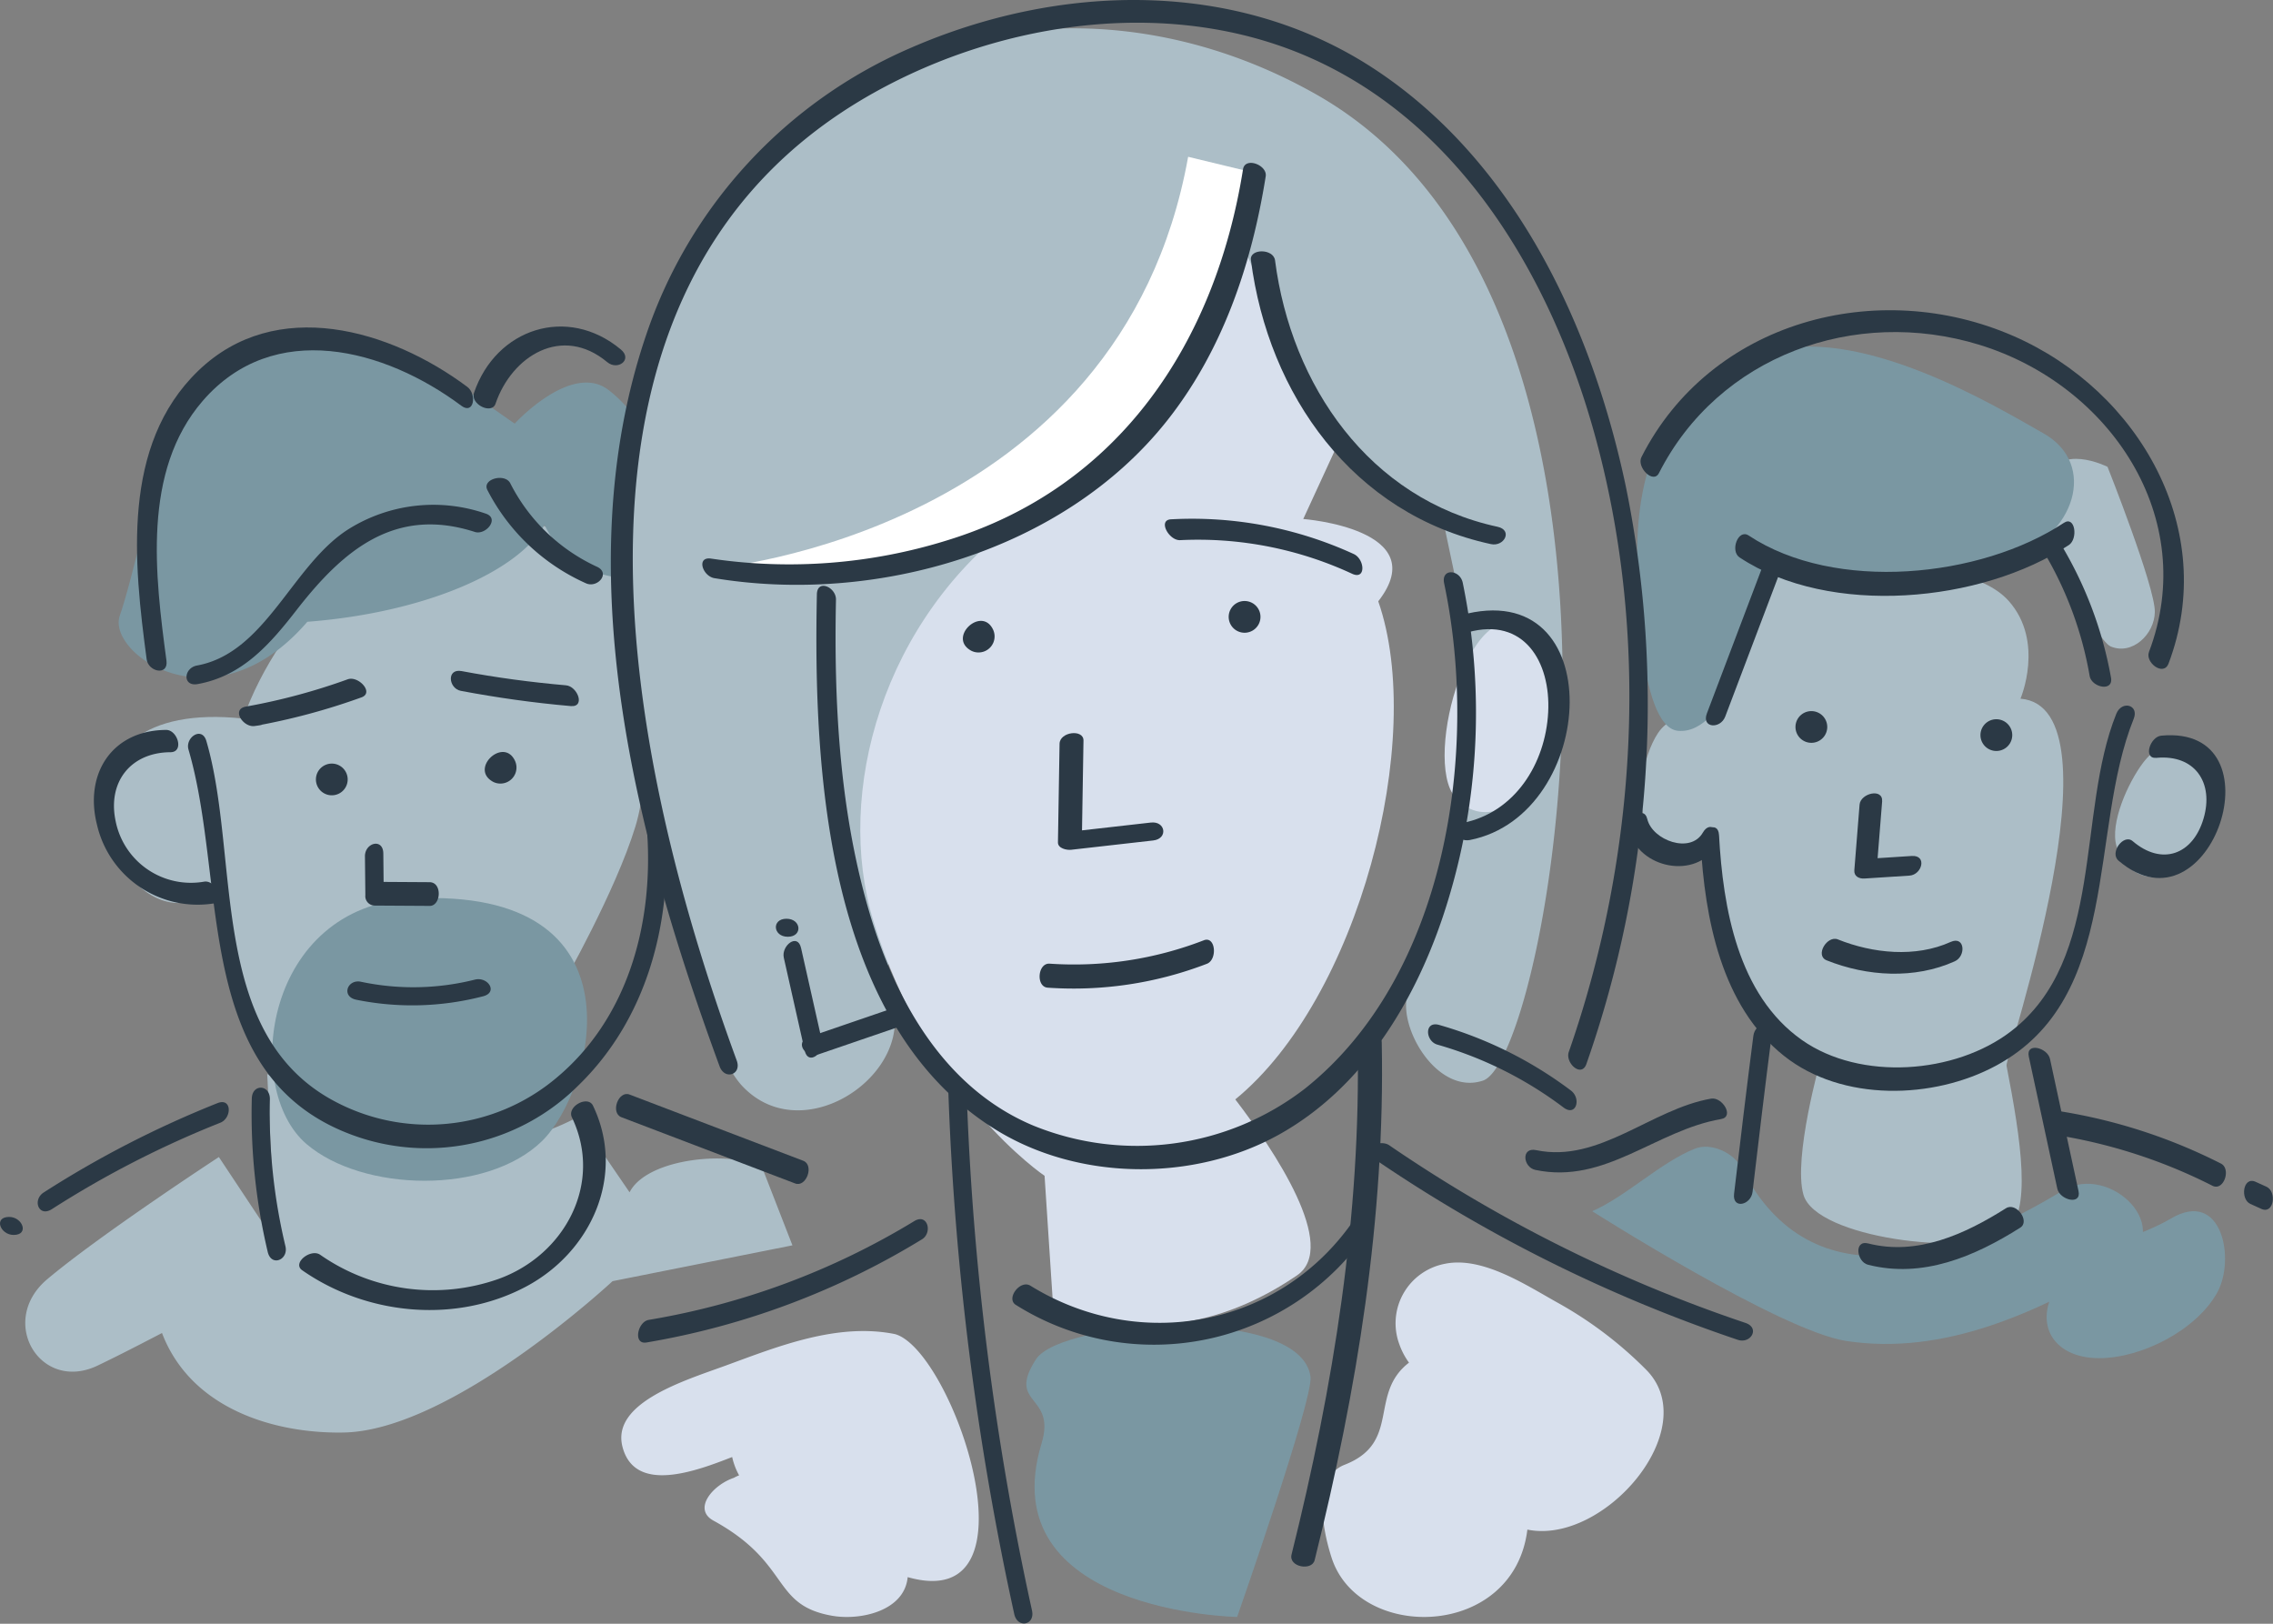 <svg xmlns="http://www.w3.org/2000/svg" xmlns:xlink="http://www.w3.org/1999/xlink" width="280" height="200" viewBox="0 0 280 200"><rect x="0" y="0" width="280" height="200" fill="#808080" stroke="none"/><defs><symbol id="Gain_Support-2" data-name="Gain Support" viewBox="0 0 282.526 202.189"><g id="Fills-2" data-name="Fills"><g id="Medium"><path d="M128.774,169.292c-3.713,5.752,2.563,4.299.696,10.472-6.363,21.035,24.311,21.616,24.311,21.616s9.497-27.162,9.122-29.928C161.688,162.481,131.989,164.313,128.774,169.292Z" fill="#7a97a2"/><path d="M163.626,11.767C139.622-1.873,111.048,1.455,93.619,21.52,74.819,43.163,76.32,77.534,81.636,101.246c.548,2.443,5.119,28.182,10.654,34.035,7.199,7.613,20.104-.648,18.865-9.269a30.807,30.807,0,0,0-1.115-4.728c3.631-11.21,20.665-55.618,50.333-76.296,0,0,1.636,14.759,18.675,18.213l1.77,8.403c2.194,8.601,2.203,34.806-5.665,51.698-1.817,3.902,3.256,13.257,9.181,11.281C192.713,131.788,209.195,37.659,163.626,11.767Z" fill="#acbec7"/><path d="M80.237,83.351C78.851,69.846,69.652,64.864,61.558,64.083,47.587,62.737,34.553,77.156,30.225,89.492c-25.27-2.701-18.208,22.716-8.166,22.973,2.611.067,4.905-2.105,4.905-2.105-.49,1.774-.128,29.01,27.281,31.033,8.338.615,12.652-11.456,15.676-18.777,0,0,6.578-11.551,9.062-19.68C81.1,96.008,80.254,83.516,80.237,83.351Z" fill="#acbec7"/><path d="M94.744,145.42c-3.441-2.157-14.244-1.32-16.486,3.071l-6.411-9.384c-12.692,6.687-25.599,3.494-38.63-5.351l1,20.93L27.207,144.101s-14.779,9.678-21.339,15.221c-6.189,5.23-.87,14.178,6.277,10.745,2.692-1.294,5.345-2.669,7.993-4.051a16.773,16.773,0,0,0,2.289,4.167c4.597,6.125,12.939,8.361,20.299,8.226,13.492-.248,33.416-18.849,33.416-18.849l22.361-4.462Z" fill="#acbec7"/><path d="M251.152,87.015s3.034-7.091-1.454-12.163C243.375,67.704,220.336,71.572,220.336,71.572l-6.519,17.243s-5.522-.846-7.73,2.494c-1.897,2.871-2.996,8.843-1.123,12.095,2.254,3.913,5.291,5.592,7.621,1.949.309,11.52,2.476,21.893,13.701,26.723,0,0-3.425,12.178-2.11,16.722,1.571,5.429,20.419,7.632,24.966,4.782,3.56-2.231,2.048-11.699.275-20.864C249.229,131.751,264.144,88.063,251.152,87.015Z" fill="#acbec7"/><path d="M267.854,76.213c.039-3.152-5.88-18.076-5.88-18.076s-6.198-3.118-7.488,1.706c-1.445,5.401,5.931,19.845,7.885,20.669C265.057,81.645,267.82,78.979,267.854,76.213Z" fill="#acbec7"/><path d="M275.357,95.893c-.904-5.457-6.298-4.444-8.989-.863-1.865,2.482-4.111,7.498-3.28,10.347,1.311,4.492,6.111,5.028,9.19,1.83C274.796,104.592,275.895,99.136,275.357,95.893Z" fill="#acbec7"/><path d="M256.376,148.294c-13.048,7.927-31.05,14.601-39.902-2.851-.943-1.86-3.773-3.185-5.773-2.391-4.277,1.699-8.561,5.954-12.782,7.794,0,0,23.399,14.903,31.548,16.156,12.213,1.878,23.742-3.579,34.128-9.59C270.852,153.213,262.288,144.702,256.376,148.294Z" fill="#7a97a2"/><path d="M269.849,151.762c-4.361,2.591-10.452,3.46-13.671,7.699-3.75,4.939-1.264,9.694,4.765,9.689,5.271-.005,12.001-3.465,14.628-8.098C277.928,156.895,276.224,147.974,269.849,151.762Z" fill="#7a97a2"/></g><g id="Light"><path d="M153.55,136.922c15.312-12.525,23.745-44.863,17.773-62.034,7.008-9.007-9.323-10.251-9.323-10.251l4.172-9.076L154.719,31.193c-2.976,9.295-17.367,33.444-28.06,33.443-16.923,12.45-22.948,34.06-18.106,50.028,6.644,21.908,21.291,31.774,21.291,31.774l1.003,15.331s13.029,8.883,30.37-2.927C166.449,155.28,158.374,143.233,153.55,136.922Z" fill="#d8e0ed"/><path d="M204.669,170.633a49.113,49.113,0,0,0-11.113-8.427c-3.882-2.171-9.286-5.76-13.922-4.815a7.539,7.539,0,0,0-5.696,10.012,8.782,8.782,0,0,0,1.206,2.304c-5.067,3.91-.928,9.951-8.008,12.72-3.846,1.505-2.889,7.612-1.61,11.582,3.391,10.523,22.655,10.149,24.333-3.509C199.38,192.45,211.814,177.966,204.669,170.633Z" fill="#d8e0ed"/><path d="M111.274,166.158c-7.192-1.474-14.687,1.576-20.983,3.883-5.14,1.884-14.352,4.635-12.911,10.162,1.535,5.886,9.147,3.014,13.63,1.259a8.55,8.55,0,0,0,.864,2.283,4.115,4.115,0,0,0-.651.307c-2.63.888-5.151,3.895-2.538,5.33,9.703,5.328,7.125,10.505,14.744,11.847,3.524.621,9.005-.59,9.4-4.81C129.733,201.239,118.458,168.223,111.274,166.158Z" fill="#d8e0ed"/><path d="M190.317,78.805c-7.164-6.886-13.631,15.709-9.403,20.529,3.642,4.152,8.952.373,10.914-3.474C193.451,92.677,193.881,82.231,190.317,78.805Z" fill="#d8e0ed"/></g><g id="Dark"><path d="M51.288,111.909c-18.387.943-21.264,23.634-13.197,30.564,6.966,5.984,22.403,6.354,29.277-.355C73.729,135.909,80.697,110.401,51.288,111.909Z" fill="#7a97a2"/><path d="M75.58,48.522c-4.617-3.409-11.601,4.236-11.601,4.236C56.449,47.594,43.32,36.865,29.794,44.193,20.068,49.462,18.089,67.2,14.882,76.702c-1.593,4.721,11.721,14.244,23.319.737,14.312-1.105,26.115-6.099,29.488-12.075a11.477,11.477,0,0,0,9.13,6.549c.833-15.174,2.173-19.776,2.173-19.776A15.372,15.372,0,0,0,75.58,48.522Z" fill="#7a97a2"/><path d="M254.007,53.967c-5.802-3.279-23.207-13.904-34.825-9.924-11.055,3.787-14.924,11.983-15.584,21.931-.349,5.265-.038,24.583,4.989,25.043,5.996.55,9.834-12.869,11.749-19.446,8.939,2.798,19.349,1.489,29.416-1.968C257.949,66.789,260.788,57.8,254.007,53.967Z" fill="#7a97a2"/></g><g id="White"><path d="M147.691,19.529,155.923,21.52S149.833,76.828,88.629,70.792C88.629,70.792,139.258,66.499,147.691,19.529Z" fill="#fff"/></g></g><g id="Strokes-2" data-name="Strokes"><path d="M197.197,132.504a135.64,135.64,0,0,0,4.901-71.913c-4.198-19.936-13.72-40.44-31.239-51.984-17.193-11.328-39.228-10.69-57.655-2.642A59.611,59.611,0,0,0,80.312,41.738c-9.994,29.506-1.154,62.958,9.137,91.069.64,1.748,2.776,1.038,2.13-.725C77.71,94.198,65.415,35.792,108.599,11.568c16.165-9.068,37.179-12.024,54.401-4.315,18.685,8.363,29.76,27.377,35.089,46.371,7.064,25.176,5.482,52.793-3.082,77.385-.477,1.369,1.575,3.26,2.19,1.495Z" fill="#2b3945"/><path d="M88.819,72.009c20.067,3.317,43.35-3.356,56.192-19.541,6.974-8.789,10.578-19.54,12.321-30.506.225-1.416-2.568-2.464-2.819-.883-3.425,21.547-15.355,39.65-36.812,46.226a65.91,65.91,0,0,1-29.262,2.271c-1.929-.319-1.128,2.185.379,2.434Z" fill="#2b3945"/><path d="M155.493,32.389c2.165,16.792,12.709,31.669,29.83,35.375,1.665.36,2.751-1.743.825-2.159C170.198,62.152,160.499,47.993,158.493,32.427c-.192-1.491-3.187-1.491-3-.038Z" fill="#2b3945"/><path d="M101.542,74.023c-.455,22.053,1.165,53.569,22.204,66.65,10.322,6.417,24.617,6.536,35.196.656,10.27-5.709,16.725-16.213,20.387-27.091a80.384,80.384,0,0,0,2.496-41.662c-.35-1.661-2.717-1.841-2.31.089,4.402,20.878.306,48.887-17.329,62.934a34.129,34.129,0,0,1-33.729,4.589c-11.32-4.748-17.429-16.078-20.62-27.36-3.492-12.343-4.185-25.381-3.922-38.144.032-1.547-2.333-2.622-2.373-.66Z" fill="#2b3945"/><path d="M182.471,78.748c6.945-1.935,10.301,3.661,9.974,9.955-.331,6.381-4.122,12.507-10.658,13.795-1.933.381-.731,2.446.922,2.12,15.977-3.15,17.493-33.186-1.16-27.989-1.893.527-.727,2.579.922,2.12Z" fill="#2b3945"/><path d="M102.173,129.637,99.573,118.063c-.429-1.911-2.479-.283-2.142,1.216l2.6,11.574c.429,1.911,2.479.283,2.142-1.216Z" fill="#2b3945"/><path d="M101.672,131.337,111.844,127.845c1.847-.634.345-2.693-1.141-2.183l-10.172,3.492c-1.847.634-.345,2.693,1.141,2.183Z" fill="#2b3945"/><path d="M117.895,136.299a362.895,362.895,0,0,0,8.181,64.721c.399,1.82,2.608,1.393,2.206-.441a358.383,358.383,0,0,1-8.103-63.923c-.06-1.689-2.354-2.329-2.284-.357Z" fill="#2b3945"/><path d="M168.757,129.683c.439,21.648-2.993,42.963-8.212,63.918-.389,1.564,2.525,2.087,2.868.71,5.267-21.151,8.785-42.657,8.342-64.512-.03-1.503-3.028-1.606-2.998-.116Z" fill="#2b3945"/><path d="M168.418,151.759c-9.064,13.444-26.639,16.839-40.331,8.367-1.28-.792-3.076,1.608-1.817,2.387a32.159,32.159,0,0,0,43.938-9.391c1.035-1.534-.737-2.925-1.79-1.363Z" fill="#2b3945"/><path d="M170.455,144.069a184.499,184.499,0,0,0,45.552,22.793c1.628.546,2.807-1.485.948-2.108a179.498,179.498,0,0,1-44.272-22.123c-1.165-.796-3.747.4-2.228,1.438Z" fill="#2b3945"/><path d="M195.255,135.804a50.059,50.059,0,0,0-16.36-8.156c-1.883-.536-1.726,2.025-.222,2.453a47.745,47.745,0,0,1,15.681,7.832c1.577,1.18,2.24-1.127.9-2.129Z" fill="#2b3945"/><path d="M61.596,50.279c2.039-5.982,8.291-9.85,13.883-5.18,1.313,1.097,3.2-.316,1.691-1.576-6.64-5.546-15.515-2.623-18.25,5.402-.485,1.423,2.204,2.742,2.677,1.354Z" fill="#2b3945"/><path d="M58.09,48.183c-9.556-7.15-23.771-11.346-33.438-2.014C15.057,55.429,16.631,70.137,18.233,82.126c.207,1.548,2.718,2.09,2.459.148-1.409-10.547-3.051-23.583,4.499-32.339,8.829-10.24,22.651-6.514,32.155.597,1.564,1.17,1.961-1.437.744-2.348Z" fill="#2b3945"/><path d="M60.6,61.058A25.451,25.451,0,0,0,72.855,72.653c1.438.627,3.096-1.309,1.305-2.089A22.796,22.796,0,0,1,63.416,60.164c-.679-1.262-3.569-.507-2.816.894Z" fill="#2b3945"/><path d="M23.43,93.352c4.95,16.912.273,41.33,21.237,48.307a26.669,26.669,0,0,0,27.286-6.533c8.435-8.24,11.526-20.069,10.796-31.574-.123-1.947-2.399-1.404-2.29.318.715,11.271-2.401,22.994-11.384,30.443a24.704,24.704,0,0,1-27.888,2.625c-15.356-8.566-11.323-30.257-15.536-44.653-.549-1.876-2.661-.439-2.22,1.067Z" fill="#2b3945"/><path d="M31.3,136.817a74.696,74.696,0,0,0,1.979,19.099c.448,1.899,2.6.982,2.204-.698a71.514,71.514,0,0,1-1.935-18.299c.045-1.861-2.202-1.98-2.248-.102Z" fill="#2b3945"/><path d="M71.093,139.166c3.914,8.197-.881,17.154-9.152,20.126a24.437,24.437,0,0,1-22.136-3.017c-1.171-.818-3.525,1.028-2.239,1.927,7.993,5.586,19.029,6.692,27.779,2.056,8.192-4.34,12.479-13.947,8.37-22.55-.64-1.34-3.272.096-2.623,1.457Z" fill="#2b3945"/><path d="M77.251,139.144l21.585,8.245c1.395.533,2.409-2.29,1.004-2.827L78.254,136.317c-1.395-.533-2.409,2.29-1.004,2.827Z" fill="#2b3945"/><path d="M43.22,84.603A77.121,77.121,0,0,1,30.568,88.001c-1.855.333-.337,2.621,1.083,2.42l.579-.082c1.848-.261.351-2.623-1.083-2.42l-.579.082,1.083,2.42a81.006,81.006,0,0,0,13.283-3.569c1.609-.583-.391-2.729-1.714-2.25Z" fill="#2b3945"/><path d="M57.289,86.041c4.524.854,9.069,1.495,13.656,1.895,1.854.162.846-2.46-.59-2.585-4.352-.38-8.672-.96-12.965-1.771-1.917-.362-1.644,2.17-.101,2.461Z" fill="#2b3945"/><path d="M269.557,82.644c6.276-16.613-3.623-33.935-19.247-40.783-16.932-7.421-37.683-1.88-46.267,15.056-.644,1.27,1.464,3.395,2.169,2.006,7.417-14.632,24.363-20.734,39.822-15.984,16.235,4.989,27.396,21.57,21.092,38.258-.5,1.324,1.815,3.076,2.43,1.447Z" fill="#2b3945"/><path d="M253.997,68.646a45.195,45.195,0,0,1,5.758,15.553c.27,1.426,2.994,2.009,2.646.171a48.912,48.912,0,0,0-6.387-16.853c-.919-1.46-3.055-.52-2.017,1.129Z" fill="#2b3945"/><path d="M219.074,70.6c-2.318,6.075-4.581,12.171-6.899,18.246-.702,1.84,1.672,1.985,2.277.401,2.318-6.075,4.581-12.171,6.899-18.246.702-1.84-1.672-1.985-2.277-.401Z" fill="#2b3945"/><path d="M263.064,88.899c-4.966,12.368-1.402,30.545-13.081,39.535-6.94,5.342-18.733,6.212-25.995,1.093-7.971-5.619-9.813-16.467-10.308-25.525-.107-1.952-2.37-.607-2.287.914.515,9.41,2.55,20.371,10.378,26.594,7.197,5.721,18.541,5.446,26.387,1.187,15.605-8.472,11.438-29.153,17.067-43.173.701-1.747-1.476-2.333-2.161-.625Z" fill="#2b3945"/><path d="M252.188,131.586l3.544,16.457c.302,1.403,3.027,2.113,2.635.295L254.823,131.881c-.302-1.403-3.027-2.113-2.635-.295Z" fill="#2b3945"/><path d="M217.951,128.998c-.845,6.554-1.627,13.117-2.399,19.68-.23,1.957,2.102,1.424,2.298-.246.772-6.563,1.554-13.126,2.399-19.68.252-1.954-2.084-1.417-2.298.246Z" fill="#2b3945"/><path d="M212.696,136.827c-7.416,1.281-13.937,8.064-21.739,6.415-1.912-.404-1.642,2.136-.107,2.461,8.678,1.835,14.95-4.926,23.082-6.331,1.693-.292.155-2.785-1.235-2.544Z" fill="#2b3945"/><path d="M202.506,103.398c1.141,4.773,8.379,6.244,10.891,1.832.832-1.462-.746-3.257-1.723-1.541-1.544,2.712-6.278.955-6.908-1.676-.433-1.809-2.596-.016-2.261,1.385Z" fill="#2b3945"/><path d="M80.359,167.197a96.227,96.227,0,0,0,34.242-12.847c1.341-.814.719-3.287-.95-2.273A92.851,92.851,0,0,1,80.64,164.382c-1.389.233-1.984,3.1-.281,2.814Z" fill="#2b3945"/><path d="M216.234,69.422c11.237,7.448,30.067,5.65,40.937-1.544,1.158-.767.789-3.694-.625-2.759-10.355,6.853-28.433,8.696-39.178,1.575-1.321-.875-2.333,1.933-1.135,2.727Z" fill="#2b3945"/><path d="M255.668,141.371a65.472,65.472,0,0,1,19.328,6.296c1.424.739,2.366-2.084,1.091-2.745a67.649,67.649,0,0,0-19.898-6.505c-1.478-.246-2.001,2.708-.521,2.954Z" fill="#2b3945"/><path d="M279.73,149.938l1.36.619c1.58.719,1.943-2.165.652-2.752l-1.36-.619c-1.58-.719-1.943,2.165-.652,2.752Z" fill="#2b3945"/><path d="M44.292,124.51a34.903,34.903,0,0,0,15.751-.429c1.91-.483.616-2.488-1.02-2.074a31.338,31.338,0,0,1-14.165.262c-1.691-.346-2.473,1.851-.566,2.241Z" fill="#2b3945"/><path d="M20.652,90.906c-6.722.038-10.203,5.46-8.595,11.812a12.847,12.847,0,0,0,14.495,9.802c1.545-.219.267-2.921-1.151-2.721A9.539,9.539,0,0,1,14.377,102.277c-1.035-4.85,1.838-8.566,6.811-8.594,1.737-.01.883-2.785-.537-2.777Z" fill="#2b3945"/><path d="M60.368,63.964a19.849,19.849,0,0,0-16.917,1.858C36.361,70.203,33.109,81.311,24.491,82.884c-1.68.307-1.838,2.663.098,2.309,5.553-1.014,8.967-4.955,12.297-9.245,5.741-7.395,12.189-12.911,22.135-9.7,1.386.447,3.127-1.709,1.346-2.285Z" fill="#2b3945"/><path d="M27.028,137.389A126.759,126.759,0,0,0,5.438,148.509c-1.442.926-.635,3.137,1.018,2.075a122.681,122.681,0,0,1,20.931-10.758c1.442-.575,1.464-3.164-.359-2.437Z" fill="#2b3945"/><path d="M1.696,153.802c1.97,0,1.112-2.243-.56-2.243-1.97,0-1.112,2.243.56,2.243Z" fill="#2b3945"/><path d="M146.693,67.272a45.388,45.388,0,0,1,21.37,4.182c1.769.821,1.588-1.816.214-2.454a48.14,48.14,0,0,0-22.708-4.324c-1.688.075-.269,2.658,1.124,2.596Z" fill="#2b3945"/><path d="M131.708,92.633l-.201,12.285c-.012.753,1.106.976,1.636.915l10.208-1.16c1.86-.211,1.557-2.441-.299-2.23l-10.208,1.16,1.636.915.201-12.285c.024-1.458-2.949-1.107-2.973.399Z" fill="#2b3945"/><path d="M130.24,123.008a46.099,46.099,0,0,0,19.779-2.975c1.335-.511,1.096-3.493-.373-2.93a44.652,44.652,0,0,1-19.174,2.914c-1.496-.098-1.728,2.893-.231,2.991Z" fill="#2b3945"/><path d="M268.056,94.384c4.779-.447,7.172,3.097,5.851,7.57-1.328,4.498-5.171,5.914-8.809,2.802-1.125-.962-2.905,1.45-1.759,2.43,11.468,9.809,20.384-16.975,5.316-15.566-1.396.13-2.306,2.924-.599,2.764Z" fill="#2b3945"/><path d="M237.635,106.605l-5.592.362,1.261,1.034.652-8.171c.138-1.728-2.69-1.035-2.803.379l-.652,8.171c-.061.761.592,1.077,1.261,1.034l5.592-.362c1.561-.101,2.235-2.573.281-2.447Z" fill="#2b3945"/><path d="M227.06,119.601c5.024,2.017,10.954,2.373,15.93.12,1.419-.643,1.262-3.216-.524-2.407-4.354,1.971-9.65,1.433-14.015-.319-1.328-.533-2.884,2.007-1.391,2.606Z" fill="#2b3945"/><path d="M45.365,106.658l.05,4.823a1.172,1.172,0,0,0,1.15,1.3l6.846.042c1.412.009,1.599-2.944-.017-2.954l-6.846-.042,1.15,1.3-.05-4.823c-.02-1.965-2.302-1.356-2.284.355Z" fill="#2b3945"/><path d="M232.201,157.514c6.793,1.732,13.238-1.019,18.926-4.619,1.253-.793-.502-3.224-1.777-2.417-5.089,3.22-11.003,5.945-17.124,4.384-1.812-.462-1.436,2.292-.026,2.652Z" fill="#2b3945"/><g id="Eyes"><path d="M123.409,78.346c-1.454-2.886-5.683,1.105-2.649,2.713A1.998,1.998,0,0,0,123.409,78.346Z" fill="#2b3945"/><path d="M154.706,74.851a1.976,1.976,0,0,0,0,3.952A1.976,1.976,0,0,0,154.706,74.851Z" fill="#2b3945"/><path d="M63.978,94.675c-1.454-2.886-5.683,1.105-2.649,2.713A1.998,1.998,0,0,0,63.978,94.675Z" fill="#2b3945"/><path d="M39.276,96.918a1.974,1.974,0,1,0,3.936.312A1.974,1.974,0,1,0,39.276,96.918Z" fill="#2b3945"/><path d="M223.192,90.382a1.974,1.974,0,1,0,3.936.312A1.974,1.974,0,1,0,223.192,90.382Z" fill="#2b3945"/><path d="M248.154,89.576a1.976,1.976,0,0,0,0,3.952A1.976,1.976,0,0,0,248.154,89.576Z" fill="#2b3945"/></g><path d="M97.927,116.667c1.88,0,1.688-2.244-.163-2.244-1.88,0-1.688,2.244.163,2.244Z" fill="#2b3945"/></g></symbol></defs><title>gain-support</title><g id="Gain_Support" data-name="Gain Support"><use id="Gain_Support-4" data-name="Gain Support" width="282.526" height="202.189" transform="scale(0.991 0.989)" xlink:href="#Gain_Support-2"/></g></svg>